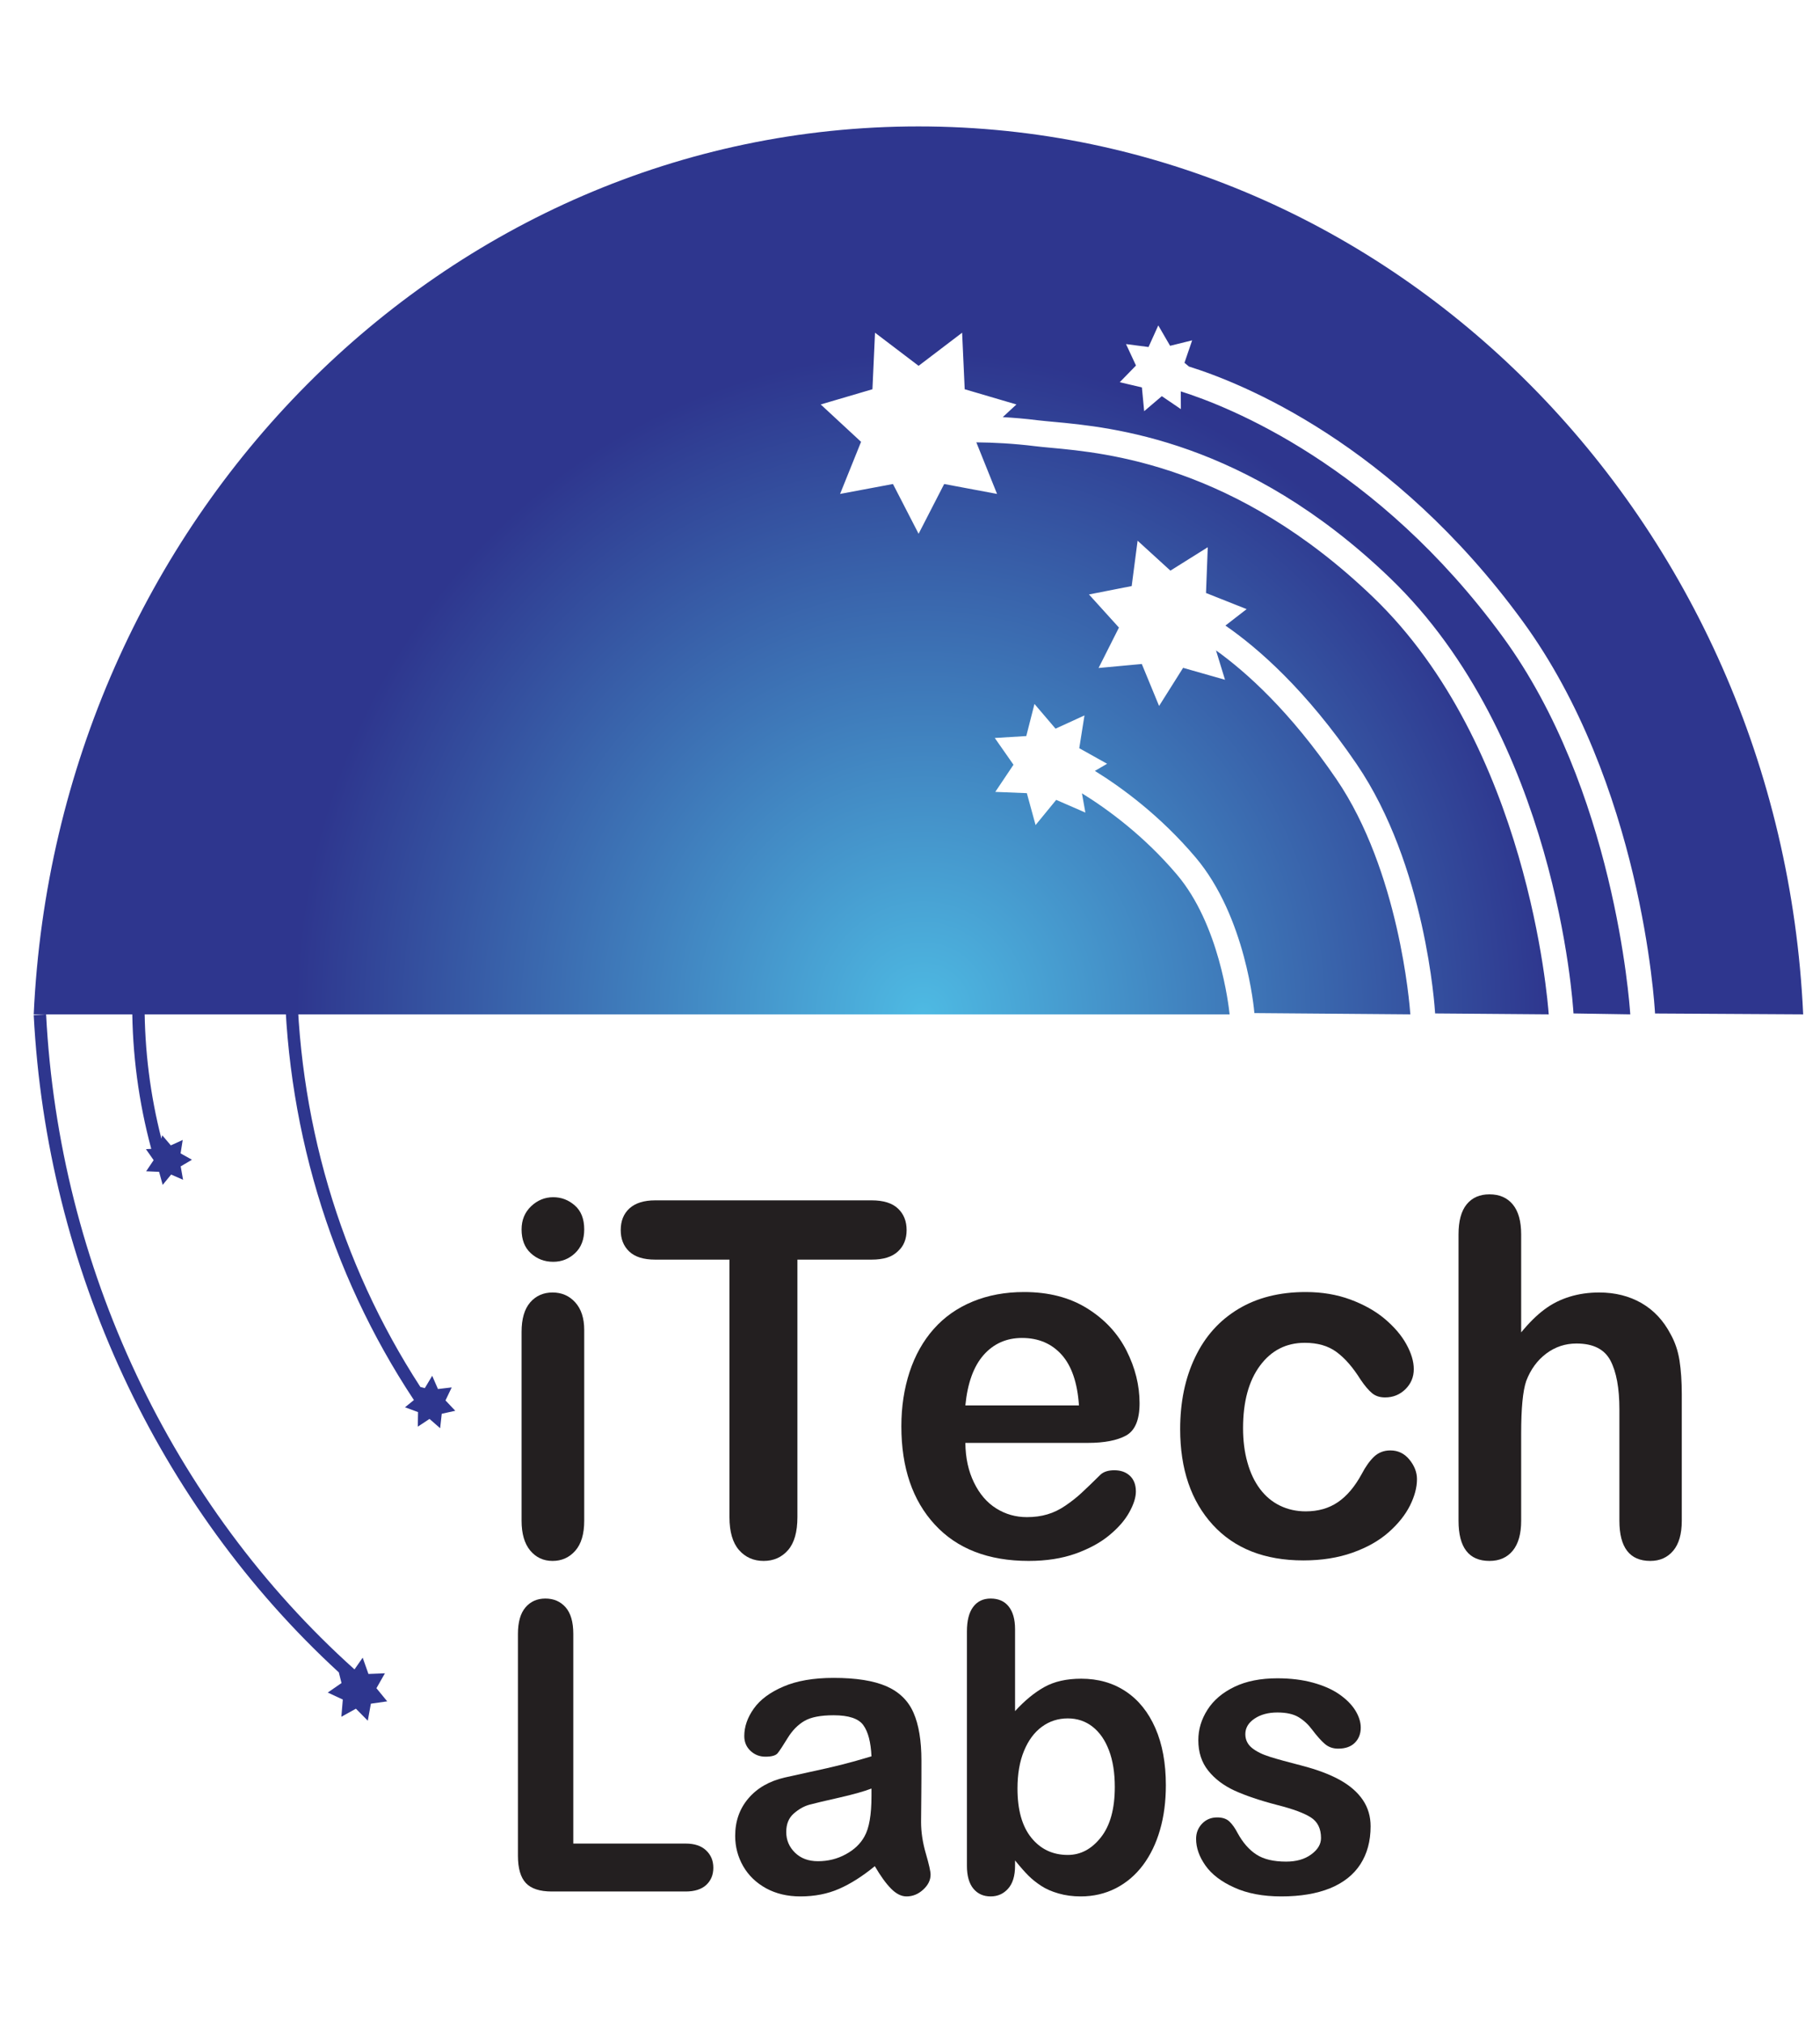 <svg width="36" height="40" viewBox="0 0 36 40" fill="none" xmlns="http://www.w3.org/2000/svg">
<path d="M10.943 24.951C10.771 24.951 10.623 24.895 10.501 24.783C10.378 24.672 10.317 24.514 10.317 24.31C10.317 24.125 10.38 23.973 10.505 23.853C10.631 23.734 10.777 23.674 10.943 23.674C11.104 23.674 11.246 23.728 11.37 23.837C11.494 23.945 11.556 24.103 11.556 24.31C11.556 24.511 11.495 24.668 11.374 24.781C11.253 24.894 11.11 24.951 10.943 24.951ZM11.556 26.299V30.072C11.556 30.334 11.497 30.531 11.379 30.665C11.261 30.799 11.111 30.866 10.93 30.866C10.748 30.866 10.601 30.797 10.487 30.66C10.374 30.523 10.317 30.327 10.317 30.072V26.337C10.317 26.079 10.374 25.885 10.487 25.754C10.601 25.623 10.748 25.558 10.93 25.558C11.111 25.558 11.261 25.623 11.379 25.754C11.497 25.885 11.556 26.067 11.556 26.299Z" fill="#231F20"/>
<path d="M17.243 24.908H15.773V30C15.773 30.294 15.711 30.511 15.587 30.653C15.463 30.795 15.302 30.866 15.105 30.866C14.906 30.866 14.743 30.794 14.618 30.651C14.492 30.507 14.429 30.291 14.429 30V24.908H12.959C12.729 24.908 12.558 24.854 12.446 24.747C12.334 24.641 12.278 24.5 12.278 24.324C12.278 24.143 12.336 23.999 12.452 23.894C12.569 23.789 12.738 23.736 12.959 23.736H17.243C17.476 23.736 17.65 23.791 17.763 23.899C17.877 24.007 17.933 24.149 17.933 24.324C17.933 24.5 17.876 24.641 17.761 24.747C17.646 24.854 17.473 24.908 17.243 24.908Z" fill="#231F20"/>
<path d="M21.519 28.532H19.095C19.098 28.829 19.155 29.09 19.266 29.317C19.376 29.543 19.523 29.714 19.706 29.828C19.889 29.943 20.091 30 20.312 30C20.46 30 20.596 29.982 20.718 29.945C20.841 29.909 20.959 29.852 21.074 29.773C21.189 29.695 21.295 29.612 21.392 29.522C21.489 29.433 21.614 29.312 21.769 29.159C21.832 29.102 21.923 29.073 22.041 29.073C22.168 29.073 22.271 29.109 22.35 29.183C22.428 29.256 22.468 29.36 22.468 29.494C22.468 29.612 22.424 29.749 22.336 29.907C22.248 30.065 22.116 30.216 21.939 30.361C21.762 30.507 21.54 30.627 21.272 30.723C21.004 30.818 20.696 30.866 20.348 30.866C19.552 30.866 18.933 30.627 18.492 30.149C18.05 29.671 17.829 29.022 17.829 28.203C17.829 27.817 17.884 27.459 17.992 27.129C18.101 26.799 18.26 26.516 18.469 26.28C18.678 26.044 18.935 25.863 19.241 25.737C19.546 25.611 19.885 25.549 20.257 25.549C20.741 25.549 21.157 25.656 21.503 25.871C21.85 26.087 22.109 26.365 22.282 26.706C22.454 27.047 22.541 27.394 22.541 27.748C22.541 28.077 22.451 28.289 22.273 28.387C22.094 28.484 21.843 28.532 21.519 28.532ZM19.095 27.791H21.342C21.312 27.345 21.198 27.011 21 26.789C20.801 26.568 20.54 26.457 20.216 26.457C19.908 26.457 19.654 26.57 19.456 26.794C19.258 27.019 19.138 27.351 19.095 27.791Z" fill="#231F20"/>
<path d="M28.028 29.25C28.028 29.412 27.982 29.586 27.89 29.771C27.797 29.956 27.657 30.132 27.468 30.299C27.278 30.467 27.04 30.601 26.753 30.703C26.465 30.805 26.141 30.856 25.781 30.856C25.016 30.856 24.418 30.621 23.988 30.151C23.559 29.681 23.344 29.05 23.344 28.26C23.344 27.724 23.442 27.251 23.639 26.84C23.835 26.428 24.12 26.11 24.492 25.886C24.864 25.661 25.309 25.549 25.827 25.549C26.147 25.549 26.442 25.598 26.71 25.697C26.977 25.796 27.204 25.923 27.39 26.079C27.576 26.236 27.719 26.402 27.817 26.579C27.915 26.756 27.965 26.921 27.965 27.074C27.965 27.23 27.909 27.363 27.799 27.471C27.688 27.579 27.555 27.633 27.397 27.633C27.294 27.633 27.209 27.606 27.141 27.55C27.073 27.494 26.996 27.404 26.912 27.28C26.76 27.037 26.602 26.856 26.437 26.735C26.272 26.613 26.063 26.553 25.809 26.553C25.442 26.553 25.147 26.703 24.923 27.005C24.7 27.306 24.588 27.718 24.588 28.241C24.588 28.486 24.616 28.712 24.674 28.917C24.731 29.123 24.814 29.298 24.923 29.443C25.032 29.588 25.164 29.698 25.318 29.773C25.473 29.848 25.642 29.886 25.827 29.886C26.075 29.886 26.287 29.825 26.464 29.704C26.642 29.583 26.798 29.398 26.934 29.149C27.01 29.003 27.092 28.888 27.179 28.805C27.267 28.722 27.375 28.681 27.502 28.681C27.653 28.681 27.779 28.741 27.878 28.862C27.978 28.984 28.028 29.113 28.028 29.25Z" fill="#231F20"/>
<path d="M30.089 24.41V26.347C30.246 26.156 30.4 26.004 30.55 25.893C30.699 25.781 30.865 25.698 31.047 25.642C31.228 25.586 31.423 25.558 31.632 25.558C31.947 25.558 32.226 25.628 32.47 25.768C32.713 25.909 32.904 26.113 33.044 26.381C33.132 26.537 33.191 26.711 33.221 26.904C33.251 27.097 33.266 27.32 33.266 27.571V30.072C33.266 30.334 33.209 30.531 33.096 30.665C32.983 30.799 32.832 30.866 32.644 30.866C32.236 30.866 32.032 30.601 32.032 30.072V27.868C32.032 27.45 31.973 27.129 31.855 26.904C31.736 26.679 31.513 26.567 31.183 26.567C30.962 26.567 30.763 26.633 30.586 26.765C30.409 26.898 30.276 27.079 30.189 27.308C30.122 27.503 30.089 27.849 30.089 28.346V30.072C30.089 30.33 30.034 30.527 29.923 30.663C29.813 30.798 29.659 30.866 29.462 30.866C29.054 30.866 28.85 30.601 28.85 30.072V24.41C28.85 24.146 28.903 23.947 29.011 23.815C29.118 23.683 29.269 23.617 29.462 23.617C29.659 23.617 29.813 23.684 29.923 23.817C30.034 23.951 30.089 24.149 30.089 24.41Z" fill="#231F20"/>
<path d="M11.34 32.309V36.455H13.561C13.738 36.455 13.873 36.5 13.968 36.591C14.063 36.681 14.11 36.795 14.11 36.933C14.11 37.073 14.063 37.186 13.97 37.273C13.877 37.359 13.74 37.403 13.561 37.403H10.916C10.678 37.403 10.506 37.347 10.402 37.236C10.297 37.124 10.245 36.944 10.245 36.696V32.309C10.245 32.076 10.295 31.901 10.394 31.785C10.494 31.668 10.625 31.61 10.787 31.61C10.952 31.61 11.085 31.667 11.187 31.782C11.289 31.898 11.34 32.073 11.34 32.309Z" fill="#231F20"/>
<path d="M17.304 36.902C17.061 37.101 16.825 37.251 16.598 37.35C16.37 37.45 16.115 37.5 15.832 37.5C15.574 37.5 15.348 37.446 15.152 37.339C14.957 37.231 14.806 37.086 14.7 36.902C14.595 36.718 14.542 36.518 14.542 36.303C14.542 36.013 14.629 35.766 14.804 35.561C14.978 35.357 15.218 35.219 15.523 35.149C15.587 35.134 15.745 35.099 15.998 35.044C16.252 34.99 16.469 34.94 16.649 34.895C16.83 34.849 17.026 34.794 17.238 34.73C17.225 34.45 17.172 34.245 17.077 34.114C16.983 33.983 16.787 33.918 16.489 33.918C16.233 33.918 16.041 33.955 15.912 34.03C15.783 34.105 15.672 34.218 15.58 34.368C15.488 34.519 15.422 34.618 15.384 34.666C15.346 34.714 15.265 34.737 15.139 34.737C15.026 34.737 14.928 34.699 14.846 34.623C14.764 34.546 14.722 34.449 14.722 34.329C14.722 34.143 14.785 33.962 14.911 33.785C15.036 33.609 15.231 33.464 15.497 33.35C15.762 33.236 16.093 33.179 16.489 33.179C16.932 33.179 17.279 33.234 17.533 33.344C17.786 33.455 17.965 33.629 18.069 33.867C18.174 34.105 18.226 34.421 18.226 34.815C18.226 35.064 18.226 35.275 18.224 35.449C18.223 35.622 18.221 35.815 18.219 36.027C18.219 36.227 18.25 36.435 18.313 36.651C18.376 36.867 18.407 37.007 18.407 37.069C18.407 37.178 18.358 37.277 18.261 37.366C18.164 37.455 18.054 37.5 17.931 37.5C17.828 37.5 17.726 37.449 17.625 37.346C17.524 37.244 17.417 37.096 17.304 36.902ZM17.238 35.367C17.09 35.424 16.876 35.484 16.594 35.548C16.312 35.611 16.118 35.658 16.009 35.687C15.901 35.717 15.798 35.776 15.7 35.862C15.601 35.949 15.552 36.07 15.552 36.226C15.552 36.386 15.61 36.523 15.726 36.636C15.841 36.748 15.992 36.804 16.179 36.804C16.378 36.804 16.562 36.759 16.731 36.666C16.899 36.575 17.023 36.456 17.101 36.311C17.192 36.15 17.238 35.886 17.238 35.518V35.367Z" fill="#231F20"/>
<path d="M20.078 32.216V33.836C20.267 33.629 20.46 33.47 20.657 33.36C20.853 33.25 21.097 33.195 21.387 33.195C21.721 33.195 22.015 33.278 22.267 33.446C22.519 33.613 22.714 33.855 22.853 34.172C22.992 34.489 23.061 34.866 23.061 35.301C23.061 35.622 23.023 35.917 22.945 36.185C22.868 36.453 22.755 36.685 22.608 36.882C22.46 37.079 22.281 37.231 22.071 37.339C21.861 37.446 21.629 37.5 21.376 37.5C21.221 37.5 21.075 37.481 20.939 37.442C20.802 37.403 20.686 37.352 20.59 37.288C20.494 37.225 20.413 37.159 20.345 37.092C20.277 37.025 20.188 36.924 20.078 36.789V36.894C20.078 37.093 20.032 37.244 19.941 37.346C19.85 37.449 19.735 37.5 19.595 37.5C19.452 37.5 19.338 37.449 19.253 37.346C19.169 37.244 19.126 37.093 19.126 36.894V32.262C19.126 32.047 19.167 31.885 19.25 31.775C19.332 31.665 19.447 31.61 19.595 31.61C19.749 31.61 19.869 31.662 19.952 31.767C20.036 31.872 20.078 32.022 20.078 32.216ZM20.126 35.367C20.126 35.789 20.217 36.114 20.4 36.34C20.584 36.567 20.824 36.68 21.121 36.68C21.375 36.68 21.593 36.564 21.776 36.332C21.959 36.101 22.051 35.768 22.051 35.336C22.051 35.056 22.013 34.815 21.936 34.613C21.86 34.411 21.752 34.255 21.612 34.145C21.472 34.035 21.308 33.98 21.121 33.98C20.93 33.98 20.759 34.035 20.609 34.145C20.459 34.255 20.341 34.414 20.255 34.623C20.169 34.831 20.126 35.079 20.126 35.367Z" fill="#231F20"/>
<path d="M27.111 36.113C27.111 36.406 27.043 36.656 26.908 36.865C26.773 37.073 26.573 37.231 26.309 37.339C26.044 37.446 25.723 37.5 25.344 37.5C24.983 37.5 24.673 37.442 24.415 37.325C24.157 37.209 23.966 37.063 23.843 36.888C23.72 36.713 23.659 36.538 23.659 36.362C23.659 36.245 23.698 36.145 23.777 36.062C23.855 35.98 23.955 35.938 24.076 35.938C24.181 35.938 24.262 35.965 24.319 36.02C24.376 36.074 24.43 36.15 24.481 36.249C24.585 36.438 24.708 36.579 24.852 36.672C24.996 36.766 25.192 36.812 25.44 36.812C25.642 36.812 25.807 36.765 25.936 36.67C26.065 36.576 26.13 36.468 26.13 36.346C26.13 36.16 26.063 36.023 25.929 35.938C25.795 35.852 25.574 35.771 25.267 35.693C24.92 35.603 24.638 35.507 24.42 35.408C24.203 35.308 24.029 35.176 23.899 35.013C23.768 34.85 23.703 34.649 23.703 34.411C23.703 34.199 23.763 33.998 23.884 33.809C24.004 33.62 24.182 33.469 24.417 33.356C24.651 33.243 24.935 33.187 25.267 33.187C25.527 33.187 25.762 33.216 25.97 33.273C26.177 33.33 26.351 33.406 26.489 33.502C26.628 33.598 26.734 33.704 26.807 33.82C26.879 33.937 26.916 34.051 26.916 34.162C26.916 34.284 26.877 34.384 26.799 34.462C26.722 34.539 26.612 34.578 26.469 34.578C26.366 34.578 26.278 34.547 26.206 34.485C26.133 34.423 26.05 34.329 25.956 34.205C25.88 34.102 25.791 34.019 25.687 33.956C25.584 33.894 25.444 33.863 25.267 33.863C25.085 33.863 24.934 33.904 24.813 33.986C24.693 34.067 24.633 34.169 24.633 34.291C24.633 34.402 24.677 34.493 24.765 34.565C24.854 34.636 24.973 34.695 25.123 34.741C25.273 34.788 25.48 34.845 25.743 34.912C26.055 34.993 26.31 35.089 26.508 35.2C26.706 35.311 26.856 35.443 26.958 35.594C27.06 35.746 27.111 35.919 27.111 36.113Z" fill="#231F20"/>
<path d="M7.446 33.383L7.614 33.088L7.288 33.101L7.174 32.779L7.012 33.011C3.39 29.761 1.168 25.049 0.912 20.058L0.667 20.072C0.924 25.063 3.119 29.78 6.702 33.07L6.755 33.281L6.483 33.469L6.781 33.607L6.752 33.948L7.04 33.788L7.275 34.026L7.336 33.689L7.659 33.643L7.446 33.383Z" fill="#2E368E"/>
<path d="M3.797 22.933L3.572 22.807L3.614 22.542L3.379 22.649L3.209 22.449L3.192 22.515C2.972 21.657 2.86 20.769 2.86 19.87H2.615C2.615 20.839 2.743 21.795 2.992 22.718L2.887 22.724L3.039 22.941L2.891 23.161L3.147 23.172L3.218 23.43L3.385 23.226L3.621 23.329L3.574 23.064L3.797 22.933Z" fill="#2E368E"/>
<path d="M8.812 27.692L8.935 27.435L8.663 27.467L8.549 27.205L8.403 27.449L8.315 27.426C6.716 24.963 5.87 22.087 5.87 19.083H5.625C5.625 22.185 6.512 25.153 8.187 27.685L8.011 27.828L8.269 27.923L8.264 28.211L8.496 28.058L8.706 28.242L8.738 27.956L9.005 27.897L8.812 27.692Z" fill="#2E368E"/>
<path d="M23.282 17.297C22.625 16.521 21.898 15.994 21.401 15.687L21.469 16.068L20.892 15.817L20.484 16.315L20.311 15.684L19.687 15.659L20.047 15.122L19.677 14.593L20.3 14.555L20.462 13.92L20.879 14.409L21.451 14.147L21.348 14.795L21.899 15.103L21.657 15.244C22.186 15.571 22.948 16.127 23.648 16.953C24.643 18.128 24.806 19.956 24.812 20.033L27.897 20.058C27.882 19.845 27.671 17.224 26.437 15.411C25.519 14.065 24.649 13.288 24.053 12.861L24.231 13.442L23.402 13.206L22.927 13.96L22.585 13.13L21.73 13.209L22.133 12.41L21.54 11.755L22.385 11.589L22.502 10.692L23.151 11.284L23.89 10.821L23.855 11.726L24.659 12.045L24.239 12.37C24.882 12.814 25.834 13.641 26.835 15.11C28.2 17.113 28.38 19.921 28.387 20.04L30.634 20.058C30.613 19.761 30.216 14.743 27.16 11.808C24.438 9.192 21.882 8.956 20.791 8.855C20.669 8.844 20.564 8.834 20.475 8.823C20.046 8.77 19.652 8.75 19.312 8.747L19.722 9.767L18.676 9.571L18.17 10.555L17.663 9.571L16.617 9.767L17.032 8.737L16.234 7.998L17.257 7.697L17.308 6.579L18.17 7.234L19.031 6.579L19.082 7.697L20.105 7.998L19.835 8.248C20.055 8.261 20.287 8.28 20.532 8.311C20.617 8.321 20.718 8.33 20.834 8.341C21.974 8.446 24.645 8.693 27.491 11.426C30.774 14.58 31.111 19.819 31.124 20.04L32.247 20.058C32.231 19.808 31.927 15.604 29.725 12.592C27.235 9.187 24.296 8.035 23.356 7.739L23.358 8.09L22.981 7.834L22.632 8.131L22.587 7.661L22.149 7.558L22.47 7.228L22.273 6.804L22.718 6.862L22.911 6.435L23.145 6.838L23.581 6.73L23.429 7.174L23.518 7.248C24.548 7.569 27.537 8.753 30.113 12.277C32.467 15.495 32.727 19.857 32.737 20.041L35.667 20.058C35.221 10.282 27.557 2.5 18.167 2.5C8.777 2.5 1.113 10.282 0.667 20.058H24.322C24.301 19.858 24.114 18.279 23.282 17.297Z" fill="url(#paint0_radial_1904_37718)"/>
<defs>
<radialGradient id="paint0_radial_1904_37718" cx="0" cy="0" r="1" gradientUnits="userSpaceOnUse" gradientTransform="translate(18.257 20.051) scale(12.418 13.083)">
<stop stop-color="#4EBAE3"/>
<stop offset="1" stop-color="#2E368E"/>
</radialGradient>
</defs>
</svg>
